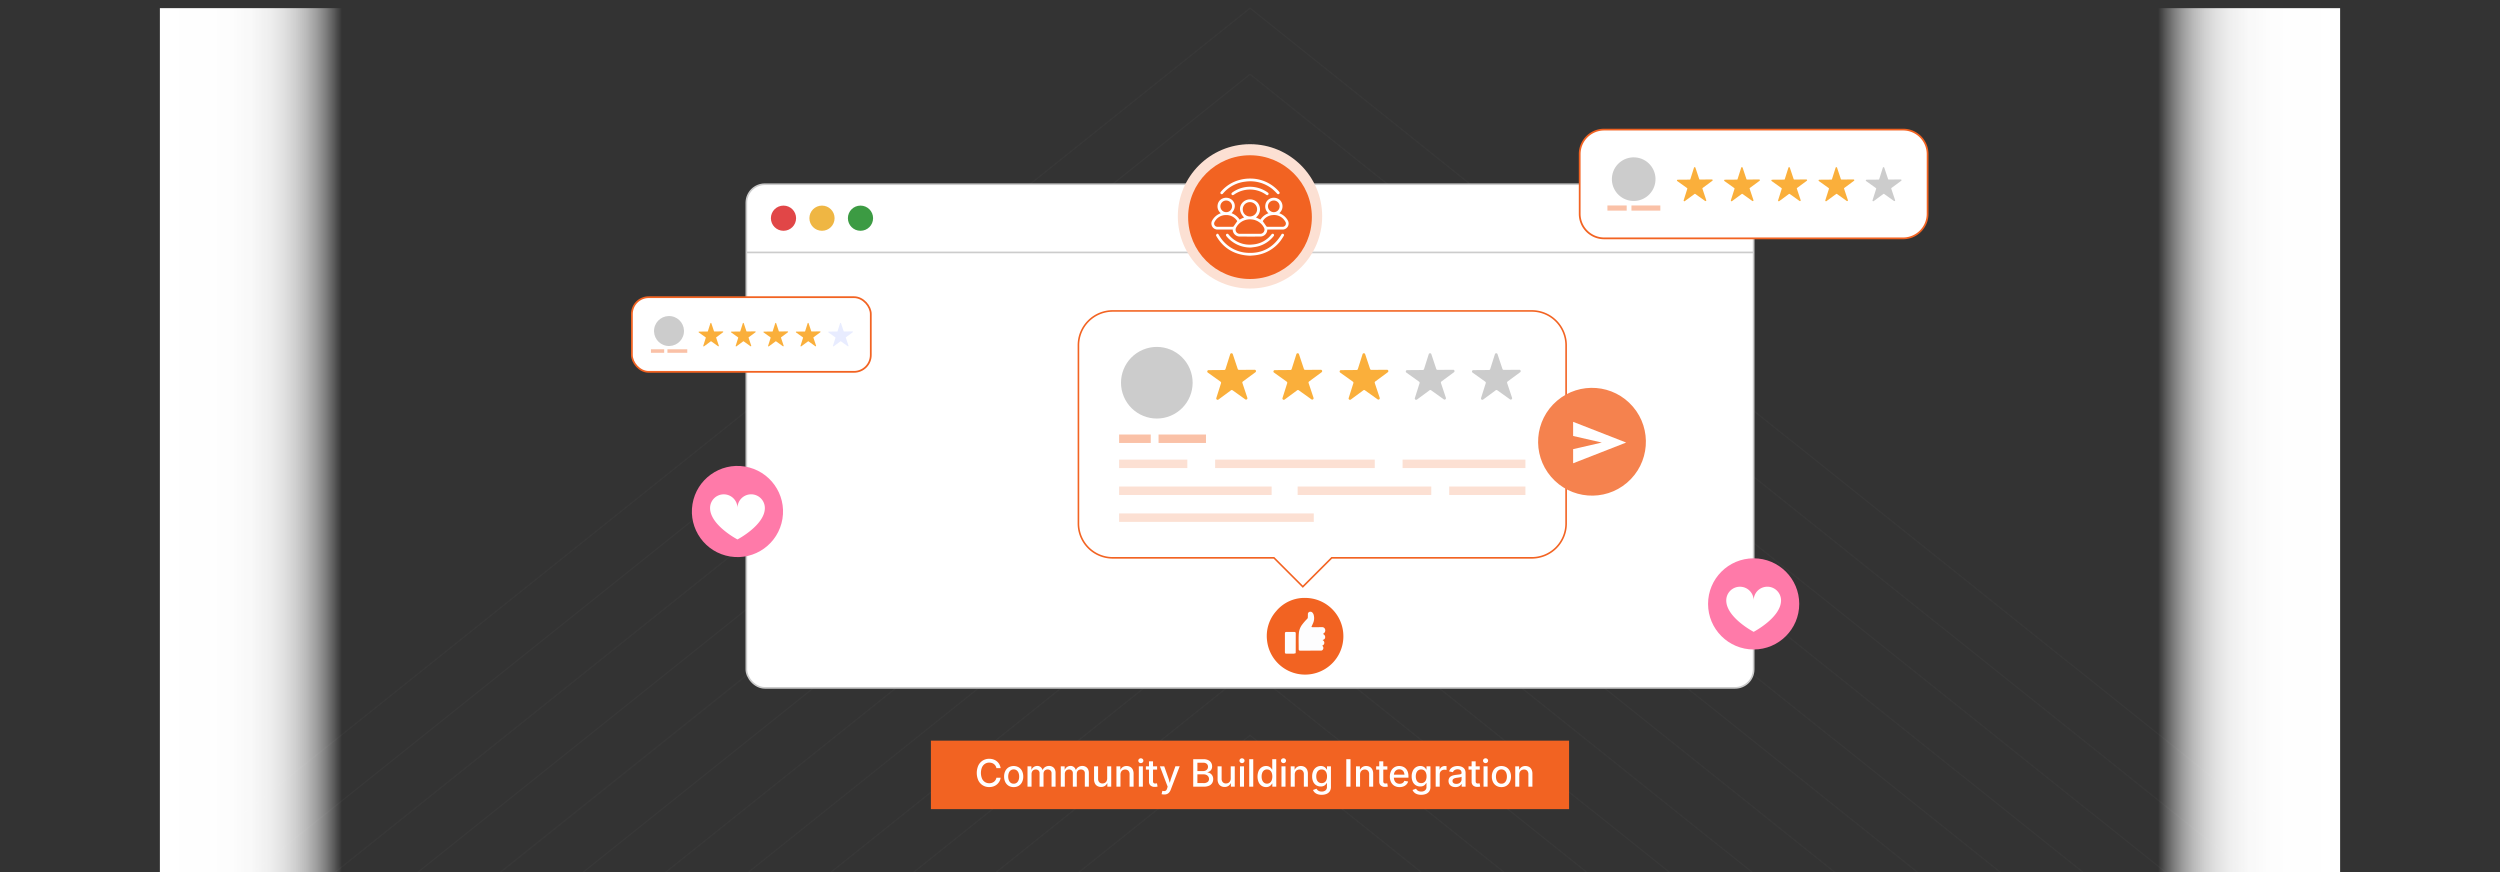 <svg id="Layer_1" data-name="Layer 1" xmlns="http://www.w3.org/2000/svg" xmlns:xlink="http://www.w3.org/1999/xlink" viewBox="0 0 860 300"><rect x="0" y="0" width="860" height="300" fill="#333333" stroke="none"/><defs><linearGradient id="linear-gradient" x1="55" y1="152.671" x2="117.601" y2="152.671" gradientUnits="userSpaceOnUse"><stop offset="0" stop-color="#fff"/><stop offset="0.373" stop-color="#fff" stop-opacity="0.993"/><stop offset="0.507" stop-color="#fff" stop-opacity="0.966"/><stop offset="0.603" stop-color="#fff" stop-opacity="0.92"/><stop offset="0.68" stop-color="#fff" stop-opacity="0.853"/><stop offset="0.746" stop-color="#fff" stop-opacity="0.767"/><stop offset="0.805" stop-color="#fff" stop-opacity="0.66"/><stop offset="0.858" stop-color="#fff" stop-opacity="0.533"/><stop offset="0.907" stop-color="#fff" stop-opacity="0.385"/><stop offset="0.952" stop-color="#fff" stop-opacity="0.216"/><stop offset="0.993" stop-color="#fff" stop-opacity="0.036"/><stop offset="1" stop-color="#fff" stop-opacity="0"/></linearGradient><linearGradient id="linear-gradient-2" x1="2062.894" y1="146.971" x2="2125.495" y2="146.971" gradientTransform="translate(-1320.495 5.7)" xlink:href="#linear-gradient"/></defs><g opacity="0.1"><polyline points="55 302.805 430 2.805 805 302.537" fill="none" stroke="#666" stroke-miterlimit="10" stroke-width="0.375"/><polyline points="83.426 302.805 430 25.546 776.574 302.558" fill="none" stroke="#666" stroke-miterlimit="10" stroke-width="0.375"/><polyline points="111.852 302.805 430 48.287 748.148 302.578" fill="none" stroke="#666" stroke-miterlimit="10" stroke-width="0.375"/><polyline points="140.278 302.805 430 71.028 719.722 302.598" fill="none" stroke="#666" stroke-miterlimit="10" stroke-width="0.375"/><polyline points="168.704 302.805 430 93.769 691.296 302.619" fill="none" stroke="#666" stroke-miterlimit="10" stroke-width="0.375"/><polyline points="197.13 302.805 430 116.509 662.87 302.639" fill="none" stroke="#666" stroke-miterlimit="10" stroke-width="0.375"/><polyline points="225.556 302.805 430 139.25 634.444 302.659" fill="none" stroke="#666" stroke-miterlimit="10" stroke-width="0.375"/><polyline points="253.982 302.805 430 161.991 606.018 302.68" fill="none" stroke="#666" stroke-miterlimit="10" stroke-width="0.375"/><polyline points="282.408 302.805 430 184.732 577.592 302.7" fill="none" stroke="#666" stroke-miterlimit="10" stroke-width="0.375"/><polyline points="310.834 302.805 430 207.473 549.166 302.72" fill="none" stroke="#666" stroke-miterlimit="10" stroke-width="0.375"/><polyline points="339.26 302.805 430 230.214 520.74 302.741" fill="none" stroke="#666" stroke-miterlimit="10" stroke-width="0.375"/><polyline points="367.686 302.805 430 252.954 492.314 302.761" fill="none" stroke="#666" stroke-miterlimit="10" stroke-width="0.375"/></g><rect x="55" y="2.805" width="62.601" height="299.732" fill="url(#linear-gradient)"/><rect x="742.399" y="2.805" width="62.601" height="299.732" transform="translate(1547.399 305.343) rotate(180)" fill="url(#linear-gradient-2)"/><rect x="55" y="2.805" width="750" height="300" fill="none"/><rect x="256.745" y="63.372" width="346.511" height="173.255" rx="6.383" fill="#fff"/><rect x="256.745" y="63.372" width="346.511" height="173.255" rx="6.383" fill="none" stroke="#ccc" stroke-miterlimit="10" stroke-width="0.579"/><line x1="256.745" y1="86.834" x2="603.255" y2="86.834" fill="none" stroke="#ccc" stroke-miterlimit="10" stroke-width="0.579"/><circle cx="269.521" cy="75.059" r="4.334" fill="#e14647"/><circle cx="282.764" cy="75.059" r="4.334" fill="#efb643"/><circle cx="296.008" cy="75.059" r="4.334" fill="#3c9b43"/><path d="M526.946,106.966H382.776A11.796,11.796,0,0,0,370.98,118.762V180.1a11.796,11.796,0,0,0,11.796,11.796h55.46l9.934,9.934,9.934-9.934h68.843A11.796,11.796,0,0,0,538.742,180.1V118.762A11.796,11.796,0,0,0,526.946,106.966Z" fill="#fff" stroke="#f26322" stroke-miterlimit="10" stroke-width="0.558"/><circle cx="397.946" cy="131.654" r="12.32" transform="translate(-19.901 164.779) rotate(-22.838)" fill="#ccc"/><path d="M424.08,121.831l1.697,5.09a.468.468,0,0,0,.448.32L431.59,127.2a.469.469,0,0,1,.282.846l-4.316,3.187a.469.469,0,0,0-.166.525l1.697,5.09a.469.469,0,0,1-.717.529l-4.365-3.12a.469.469,0,0,0-.551.004l-4.316,3.187a.469.469,0,0,1-.725-.518l1.619-5.115a.469.469,0,0,0-.174-.522l-4.365-3.12a.469.469,0,0,1,.269-.85l5.365-.042a.468.468,0,0,0,.443-.327l1.619-5.115A.469.469,0,0,1,424.08,121.831Z" fill="#faaf3b"/><path d="M446.846,121.831l1.697,5.09a.469.469,0,0,0,.448.32l5.365-.041a.469.469,0,0,1,.282.846l-4.316,3.187a.469.469,0,0,0-.166.525l1.697,5.09a.469.469,0,0,1-.717.529l-4.365-3.12a.469.469,0,0,0-.551.004l-4.316,3.187a.469.469,0,0,1-.725-.518l1.619-5.115a.469.469,0,0,0-.174-.522l-4.365-3.12a.469.469,0,0,1,.269-.85l5.365-.042a.469.469,0,0,0,.443-.327l1.619-5.115A.469.469,0,0,1,446.846,121.831Z" fill="#faaf3b"/><path d="M469.612,121.831l1.697,5.09a.469.469,0,0,0,.448.32l5.365-.041a.469.469,0,0,1,.282.846l-4.316,3.187a.469.469,0,0,0-.166.525l1.697,5.09a.469.469,0,0,1-.717.529l-4.365-3.12a.468.468,0,0,0-.551.004l-4.316,3.187a.469.469,0,0,1-.725-.518l1.619-5.115a.468.468,0,0,0-.174-.522l-4.365-3.12a.469.469,0,0,1,.269-.85l5.365-.042a.469.469,0,0,0,.443-.327l1.619-5.115A.469.469,0,0,1,469.612,121.831Z" fill="#faaf3b"/><path d="M492.378,121.831l1.697,5.09a.468.468,0,0,0,.448.32l5.365-.041a.469.469,0,0,1,.282.846l-4.316,3.187a.469.469,0,0,0-.166.525l1.697,5.09a.469.469,0,0,1-.717.529l-4.365-3.12a.468.468,0,0,0-.551.004l-4.316,3.187a.469.469,0,0,1-.725-.518l1.619-5.115a.468.468,0,0,0-.174-.522l-4.365-3.12a.469.469,0,0,1,.269-.85l5.365-.042a.469.469,0,0,0,.443-.327l1.619-5.115A.469.469,0,0,1,492.378,121.831Z" fill="#ccc"/><path d="M515.144,121.831l1.697,5.09a.468.468,0,0,0,.448.32l5.365-.041a.469.469,0,0,1,.282.846l-4.316,3.187a.469.469,0,0,0-.166.525l1.697,5.09a.469.469,0,0,1-.717.529l-4.365-3.12a.469.469,0,0,0-.551.004l-4.316,3.187a.469.469,0,0,1-.725-.518l1.619-5.115a.468.468,0,0,0-.174-.522l-4.365-3.12a.469.469,0,0,1,.269-.85l5.365-.042a.469.469,0,0,0,.443-.327l1.619-5.115A.469.469,0,0,1,515.144,121.831Z" fill="#ccc"/><rect x="384.974" y="149.472" width="10.882" height="2.908" fill="#fac1a7"/><rect x="398.542" y="149.472" width="16.314" height="2.908" fill="#fac1a7"/><rect x="384.974" y="158.11" width="23.47" height="2.908" fill="#fce0d3"/><rect x="418.007" y="158.11" width="54.913" height="2.908" fill="#fce0d3"/><rect x="482.484" y="158.11" width="42.264" height="2.908" fill="#fce0d3"/><rect x="384.974" y="167.365" width="52.469" height="2.908" fill="#fce0d3"/><rect x="498.526" y="167.365" width="26.223" height="2.908" fill="#fce0d3"/><rect x="446.389" y="167.365" width="45.967" height="2.908" fill="#fce0d3"/><rect x="384.974" y="176.62" width="66.968" height="2.908" fill="#fce0d3"/><path d="M551.829,44.585h102.853a8.415,8.415,0,0,1,8.415,8.415V73.581a8.415,8.415,0,0,1-8.415,8.415H551.829a8.415,8.415,0,0,1-8.415-8.415V53.001A8.415,8.415,0,0,1,551.829,44.585Z" fill="#fff" stroke="#f26322" stroke-miterlimit="10" stroke-width="0.611"/><path d="M583.221,57.675l1.305,3.913a.256.256,0,0,0,.245.175l4.125-.032a.256.256,0,0,1,.154.462l-3.318,2.45a.256.256,0,0,0-.091.287l1.305,3.913a.256.256,0,0,1-.392.289l-3.356-2.399a.256.256,0,0,0-.301.002l-3.318,2.45a.256.256,0,0,1-.397-.283l1.244-3.933a.256.256,0,0,0-.095-.286l-3.356-2.399a.256.256,0,0,1,.147-.465l4.125-.032a.256.256,0,0,0,.242-.179l1.244-3.933A.256.256,0,0,1,583.221,57.675Z" fill="#faaf3b"/><path d="M599.462,57.675l1.305,3.913a.257.257,0,0,0,.245.175l4.125-.032a.256.256,0,0,1,.154.462l-3.318,2.45a.256.256,0,0,0-.091.287l1.305,3.913a.256.256,0,0,1-.392.289l-3.356-2.399a.256.256,0,0,0-.301.002l-3.318,2.45a.256.256,0,0,1-.397-.283l1.244-3.933a.256.256,0,0,0-.095-.286l-3.356-2.399a.256.256,0,0,1,.147-.465l4.125-.032a.256.256,0,0,0,.242-.179l1.244-3.933A.256.256,0,0,1,599.462,57.675Z" fill="#faaf3b"/><path d="M615.704,57.675l1.305,3.913a.257.257,0,0,0,.245.175l4.125-.032a.256.256,0,0,1,.154.462l-3.318,2.45a.256.256,0,0,0-.091.287l1.305,3.913a.256.256,0,0,1-.392.289l-3.356-2.399a.256.256,0,0,0-.301.002l-3.318,2.45a.256.256,0,0,1-.397-.283l1.244-3.933a.256.256,0,0,0-.095-.286l-3.356-2.399a.256.256,0,0,1,.147-.465L613.73,61.79a.256.256,0,0,0,.242-.179l1.244-3.933A.256.256,0,0,1,615.704,57.675Z" fill="#faaf3b"/><path d="M631.945,57.675l1.305,3.913a.256.256,0,0,0,.245.175l4.125-.032a.256.256,0,0,1,.154.462l-3.318,2.45a.256.256,0,0,0-.091.287l1.305,3.913a.256.256,0,0,1-.392.289l-3.356-2.399a.256.256,0,0,0-.301.002l-3.318,2.45a.256.256,0,0,1-.396-.283l1.244-3.933a.256.256,0,0,0-.095-.286L625.7,62.286a.256.256,0,0,1,.147-.465l4.125-.032a.256.256,0,0,0,.242-.179l1.244-3.933A.256.256,0,0,1,631.945,57.675Z" fill="#faaf3b"/><path d="M648.187,57.675l1.305,3.913a.256.256,0,0,0,.245.175l4.125-.032a.256.256,0,0,1,.154.462l-3.318,2.45a.256.256,0,0,0-.091.287l1.305,3.913a.256.256,0,0,1-.392.289l-3.356-2.399a.256.256,0,0,0-.301.002l-3.318,2.45a.256.256,0,0,1-.396-.283l1.244-3.933a.256.256,0,0,0-.095-.286l-3.356-2.399a.256.256,0,0,1,.147-.465l4.125-.032a.256.256,0,0,0,.242-.179L647.7,57.679A.256.256,0,0,1,648.187,57.675Z" fill="#ccc"/><circle cx="561.995" cy="61.633" r="7.505" transform="translate(411.49 606.596) rotate(-80.82)" fill="#ccc"/><rect x="552.953" y="70.683" width="6.628" height="1.771" fill="#fac1a7"/><rect x="561.218" y="70.683" width="9.938" height="1.771" fill="#fac1a7"/><rect x="217.373" y="102.229" width="82.179" height="25.688" rx="5.778" fill="#fff" stroke="#f26322" stroke-miterlimit="10" stroke-width="0.611"/><path d="M244.698,111.192l.906,2.718a.167.167,0,0,0,.16.114l2.865-.022a.167.167,0,0,1,.101.302l-2.305,1.702a.167.167,0,0,0-.059.188l.906,2.718a.167.167,0,0,1-.256.189l-2.331-1.666a.168.168,0,0,0-.197.002l-2.305,1.702a.167.167,0,0,1-.259-.185l.864-2.732a.167.167,0,0,0-.062-.186l-2.331-1.666a.167.167,0,0,1,.096-.303l2.865-.022a.167.167,0,0,0,.158-.117l.864-2.732A.167.167,0,0,1,244.698,111.192Z" fill="#faaf3b"/><path d="M255.85,111.192l.906,2.718a.167.167,0,0,0,.16.114l2.865-.022a.167.167,0,0,1,.101.302l-2.305,1.702a.167.167,0,0,0-.059.188l.906,2.718a.167.167,0,0,1-.256.189l-2.331-1.666a.168.168,0,0,0-.197.002l-2.305,1.702a.167.167,0,0,1-.259-.185l.864-2.732a.167.167,0,0,0-.062-.186l-2.331-1.666a.167.167,0,0,1,.096-.303l2.865-.022a.167.167,0,0,0,.158-.117l.864-2.732A.167.167,0,0,1,255.85,111.192Z" fill="#faaf3b"/><path d="M267.002,111.192l.906,2.718a.167.167,0,0,0,.16.114l2.865-.022a.167.167,0,0,1,.101.302l-2.305,1.702a.167.167,0,0,0-.059.188l.906,2.718a.167.167,0,0,1-.256.189l-2.331-1.666a.168.168,0,0,0-.197.002l-2.305,1.702a.167.167,0,0,1-.259-.185l.864-2.732a.167.167,0,0,0-.062-.186l-2.331-1.666a.167.167,0,0,1,.096-.303l2.865-.022a.167.167,0,0,0,.158-.117l.864-2.732A.167.167,0,0,1,267.002,111.192Z" fill="#faaf3b"/><path d="M278.154,111.192l.906,2.718a.167.167,0,0,0,.16.114l2.865-.022a.167.167,0,0,1,.101.302l-2.305,1.702a.167.167,0,0,0-.059.188l.906,2.718a.167.167,0,0,1-.256.189l-2.331-1.666a.168.168,0,0,0-.197.002l-2.305,1.702a.167.167,0,0,1-.259-.185l.864-2.732a.167.167,0,0,0-.062-.186l-2.331-1.666a.167.167,0,0,1,.096-.303l2.865-.022a.167.167,0,0,0,.158-.117l.864-2.732A.167.167,0,0,1,278.154,111.192Z" fill="#faaf3b"/><path d="M289.306,111.192l.906,2.718a.167.167,0,0,0,.16.114l2.865-.022a.167.167,0,0,1,.101.302l-2.305,1.702a.167.167,0,0,0-.059.188l.906,2.718a.167.167,0,0,1-.256.189l-2.331-1.666a.167.167,0,0,0-.197.002l-2.305,1.702a.167.167,0,0,1-.259-.185l.864-2.732a.167.167,0,0,0-.062-.186l-2.331-1.666a.167.167,0,0,1,.096-.303l2.865-.022a.167.167,0,0,0,.158-.117l.864-2.732A.167.167,0,0,1,289.306,111.192Z" fill="#e8ecff"/><circle cx="230.132" cy="113.935" r="5.153" transform="matrix(0.162, -0.987, 0.987, 0.162, 80.402, 322.556)" fill="#ccc"/><rect x="223.924" y="120.149" width="4.551" height="1.216" fill="#fac1a7"/><rect x="229.599" y="120.149" width="6.824" height="1.216" fill="#fac1a7"/><circle cx="603.255" cy="207.743" r="15.681" fill="#ff7aa9"/><path d="M607.959,201.829a4.706,4.706,0,0,0-4.704,4.719,4.711,4.711,0,1,0-9.422,0c0,5.879,9.422,10.807,9.422,10.807s9.422-4.928,9.422-10.807A4.719,4.719,0,0,0,607.959,201.829Z" fill="#fff"/><circle cx="253.687" cy="175.959" r="15.681" transform="translate(39.059 397.891) rotate(-80.704)" fill="#ff7aa9"/><path d="M258.391,170.045a4.706,4.706,0,0,0-4.704,4.719,4.711,4.711,0,1,0-9.422,0c0,5.879,9.422,10.807,9.422,10.807s9.422-4.928,9.422-10.807A4.719,4.719,0,0,0,258.391,170.045Z" fill="#fff"/><circle cx="547.648" cy="151.962" r="18.539" transform="translate(32.702 392.464) rotate(-40.543)" fill="#f5824e"/><polygon points="541.153 145.108 541.153 149.973 551.011 152.239 541.153 154.505 541.153 159.37 559.4 152.239 541.153 145.108" fill="#fff"/><path d="M462.121,218.898a13.167,13.167,0,0,1-26.232,1.635,12.883,12.883,0,0,1,3.171-10.354,12.657,12.657,0,0,1,9.912-4.498A13.162,13.162,0,0,1,462.121,218.898Z" fill="#f26322"/><path d="M450.801,223.826q-1.742,0-3.485-.001c-.418-.001-.571-.135-.568-.553.015-1.812-.083-3.626.051-5.434a5.729,5.729,0,0,1,1.264-3.127,17.207,17.207,0,0,1,1.563-1.781.826.826,0,0,0,.272-.639c-.005-.31.025-.621.018-.931a.808.808,0,0,1,.482-.856.954.954,0,0,1,1.057.213,1.97,1.97,0,0,1,.508,1.035,4.248,4.248,0,0,1-.348,2.803c-.135.301-.257.608-.408.901-.099.192-.022.259.148.286a1.719,1.719,0,0,0,.27.008q1.562-.003,3.124-.007a1.026,1.026,0,0,1,1.088.757,1.248,1.248,0,0,1-.525,1.413c-.206.11-.2.157-.02.283a1.094,1.094,0,0,1,.556,1.111.868.868,0,0,1-.624.766c-.071.023-.18.016-.194.11-.014.097.099.113.159.157a.993.993,0,0,1-.167,1.671c-.141.059-.204.093-.055.236a.931.931,0,0,1,.175,1.085.818.818,0,0,1-.858.48c-1.161-.004-2.323-.002-3.485-.002Z" fill="#fdfdfe"/><path d="M445.345,224.862c-.96.003-1.921.004-2.881.01a.412.412,0,0,1-.449-.419,3.668,3.668,0,0,1-.007-.42q.001-3.017.003-6.033c.001-.496.125-.617.625-.618.861-.002,1.721-.003,2.582.001.345.001.522.152.522.48.002,2.111-.005,4.222-.009,6.332a.105.105,0,0,1-.009.029c-.054.017-.048.036-.002.057.017.227.01.444-.252.541-.008-.063-.029-.133-.103-.111C445.279,224.737,445.356,224.811,445.345,224.862Z" fill="#fdfdfe"/><rect x="320.232" y="254.787" width="219.535" height="23.555" fill="#f26322"/><path d="M340.298,270.751a4.18,4.18,0,0,1-2.215-.591,4.063,4.063,0,0,1-1.523-1.679,6.337,6.337,0,0,1,.003-5.183,4.075,4.075,0,0,1,1.526-1.683,4.167,4.167,0,0,1,2.209-.59,4.454,4.454,0,0,1,1.416.219,3.77,3.77,0,0,1,1.181.635,3.525,3.525,0,0,1,.863,1.013,3.938,3.938,0,0,1,.463,1.351h-1.454a2.435,2.435,0,0,0-.317-.815,2.2,2.2,0,0,0-.549-.597,2.354,2.354,0,0,0-.73-.368,2.903,2.903,0,0,0-.86-.124,2.687,2.687,0,0,0-1.488.419,2.796,2.796,0,0,0-1.019,1.213,5.185,5.185,0,0,0,.003,3.847,2.777,2.777,0,0,0,1.022,1.206,2.716,2.716,0,0,0,1.482.412,2.876,2.876,0,0,0,.854-.124,2.414,2.414,0,0,0,.73-.364,2.2,2.2,0,0,0,.552-.597,2.427,2.427,0,0,0,.321-.812h1.454a3.707,3.707,0,0,1-.444,1.298,3.746,3.746,0,0,1-.851,1.019,3.705,3.705,0,0,1-1.181.663A4.361,4.361,0,0,1,340.298,270.751Z" fill="#fff"/><path d="M348.703,270.764a3.238,3.238,0,0,1-1.73-.454,3.071,3.071,0,0,1-1.149-1.27,4.179,4.179,0,0,1-.409-1.895,4.228,4.228,0,0,1,.409-1.911,3.067,3.067,0,0,1,1.149-1.272,3.534,3.534,0,0,1,3.466,0,3.062,3.062,0,0,1,1.148,1.272,4.215,4.215,0,0,1,.41,1.911,4.166,4.166,0,0,1-.41,1.895,3.066,3.066,0,0,1-1.148,1.27A3.252,3.252,0,0,1,348.703,270.764Zm0-1.175a1.66,1.66,0,0,0,1.051-.327,1.961,1.961,0,0,0,.631-.882,3.477,3.477,0,0,0,.209-1.234,3.519,3.519,0,0,0-.209-1.248,1.98,1.98,0,0,0-.631-.885,1.651,1.651,0,0,0-1.051-.33,1.622,1.622,0,0,0-1.044.33,1.999,1.999,0,0,0-.625.885,3.519,3.519,0,0,0-.21,1.248,3.477,3.477,0,0,0,.21,1.234,1.98,1.98,0,0,0,.625.882A1.631,1.631,0,0,0,348.703,269.589Z" fill="#fff"/><path d="M353.463,270.617v-7.008H354.79l.025,1.594h-.108a2.491,2.491,0,0,1,.476-.962,2.062,2.062,0,0,1,.743-.568,2.15,2.15,0,0,1,.889-.191,1.758,1.758,0,0,1,1.263.473,2.344,2.344,0,0,1,.654,1.286h-.184a2.305,2.305,0,0,1,.476-.946,2.24,2.24,0,0,1,.816-.603,2.56,2.56,0,0,1,1.038-.21,2.36,2.36,0,0,1,1.133.274,1.976,1.976,0,0,1,.809.812,2.751,2.751,0,0,1,.298,1.346v4.703h-1.384v-4.564a1.25,1.25,0,0,0-.397-1.035,1.468,1.468,0,0,0-.943-.317,1.493,1.493,0,0,0-.758.184,1.241,1.241,0,0,0-.492.511,1.596,1.596,0,0,0-.171.752v4.469h-1.365V265.958a1.194,1.194,0,0,0-.365-.914,1.312,1.312,0,0,0-.936-.343,1.489,1.489,0,0,0-.72.181,1.347,1.347,0,0,0-.533.533,1.744,1.744,0,0,0-.2.873v4.329Z" fill="#fff"/><path d="M364.908,270.617v-7.008h1.327l.025,1.594h-.108a2.491,2.491,0,0,1,.476-.962,2.062,2.062,0,0,1,.743-.568,2.151,2.151,0,0,1,.889-.191,1.757,1.757,0,0,1,1.263.473,2.345,2.345,0,0,1,.654,1.286h-.184a2.304,2.304,0,0,1,.476-.946,2.24,2.24,0,0,1,.816-.603,2.56,2.56,0,0,1,1.038-.21,2.361,2.361,0,0,1,1.133.274,1.977,1.977,0,0,1,.809.812,2.751,2.751,0,0,1,.298,1.346v4.703h-1.384v-4.564a1.25,1.25,0,0,0-.397-1.035,1.467,1.467,0,0,0-.943-.317,1.493,1.493,0,0,0-.758.184,1.24,1.24,0,0,0-.492.511,1.595,1.595,0,0,0-.171.752v4.469h-1.365V265.958a1.194,1.194,0,0,0-.365-.914,1.312,1.312,0,0,0-.936-.343,1.489,1.489,0,0,0-.72.181,1.347,1.347,0,0,0-.533.533,1.744,1.744,0,0,0-.2.873v4.329Z" fill="#fff"/><path d="M378.778,270.713a2.568,2.568,0,0,1-1.263-.302,2.087,2.087,0,0,1-.854-.898,3.183,3.183,0,0,1-.308-1.473v-4.431h1.39v4.26a1.719,1.719,0,0,0,.396,1.206,1.417,1.417,0,0,0,1.095.432,1.713,1.713,0,0,0,.838-.203,1.467,1.467,0,0,0,.584-.601,1.996,1.996,0,0,0,.216-.968v-4.126h1.39v7.008H380.93l-.006-1.72h.178a2.716,2.716,0,0,1-.911,1.38A2.325,2.325,0,0,1,378.778,270.713Z" fill="#fff"/><path d="M385.443,266.491v4.126h-1.39v-7.008h1.333l.006,1.721h-.178a2.73,2.73,0,0,1,.901-1.381,2.32,2.32,0,0,1,1.428-.441,2.534,2.534,0,0,1,1.26.305,2.103,2.103,0,0,1,.847.898,3.196,3.196,0,0,1,.305,1.47v4.436h-1.384v-4.266a1.706,1.706,0,0,0-.397-1.203,1.411,1.411,0,0,0-1.088-.428,1.738,1.738,0,0,0-.844.203,1.432,1.432,0,0,0-.587.597A2.015,2.015,0,0,0,385.443,266.491Z" fill="#fff"/><path d="M392.451,262.512a.855.855,0,0,1-.616-.245.783.783,0,0,1-.254-.587.771.771,0,0,1,.254-.587.914.914,0,0,1,1.231,0,.772.772,0,0,1,.254.587.784.784,0,0,1-.254.587A.855.855,0,0,1,392.451,262.512Zm-.698,8.105v-7.008h1.39v7.008Z" fill="#fff"/><path d="M398.043,263.609v1.13h-3.859v-1.13Zm-2.793-1.72h1.39v6.843a.885.885,0,0,0,.171.603.757.757,0,0,0,.584.19,2.311,2.311,0,0,0,.298-.022q.178-.022.305-.041l.197,1.117a3.093,3.093,0,0,1-.463.083,4.885,4.885,0,0,1-.489.025,2.111,2.111,0,0,1-1.476-.474,1.742,1.742,0,0,1-.517-1.355Z" fill="#fff"/><path d="M399.585,273.194l.267-1.143.286.038a1.457,1.457,0,0,0,.584.02.821.821,0,0,0,.454-.264,1.587,1.587,0,0,0,.314-.632l.184-.584-2.672-7.021h1.492l1.39,3.955q.228.634.387,1.266t.336,1.261h-.419q.178-.628.349-1.264t.394-1.263l1.409-3.955h1.473l-3.072,8.036a3.228,3.228,0,0,1-.517.917,1.977,1.977,0,0,1-.727.559,2.341,2.341,0,0,1-.965.188,3.663,3.663,0,0,1-.549-.038Q399.731,273.232,399.585,273.194Z" fill="#fff"/><path d="M410.465,270.617v-9.458h3.498a3.783,3.783,0,0,1,1.669.327,2.323,2.323,0,0,1,1.003.886,2.411,2.411,0,0,1,.336,1.27,2.094,2.094,0,0,1-.212.986,1.805,1.805,0,0,1-.575.654,2.586,2.586,0,0,1-.812.371v.076a2.087,2.087,0,0,1,.939.314,2.142,2.142,0,0,1,.74.78,2.428,2.428,0,0,1,.288,1.223,2.524,2.524,0,0,1-.349,1.32,2.357,2.357,0,0,1-1.063.917,4.315,4.315,0,0,1-1.818.333Zm1.441-5.37h1.949a2.034,2.034,0,0,0,.873-.181,1.433,1.433,0,0,0,.603-.515,1.389,1.389,0,0,0,.219-.783,1.306,1.306,0,0,0-.415-.994,1.766,1.766,0,0,0-1.248-.39h-1.98Zm0,4.139h2.063a2.251,2.251,0,0,0,1.47-.391,1.257,1.257,0,0,0,.46-1.006,1.534,1.534,0,0,0-.226-.822,1.568,1.568,0,0,0-.644-.577,2.195,2.195,0,0,0-1.003-.213h-2.12Z" fill="#fff"/><path d="M421.275,270.713a2.568,2.568,0,0,1-1.263-.302,2.086,2.086,0,0,1-.854-.898,3.181,3.181,0,0,1-.308-1.473v-4.431h1.39v4.26a1.719,1.719,0,0,0,.397,1.206,1.417,1.417,0,0,0,1.095.432,1.713,1.713,0,0,0,.838-.203,1.467,1.467,0,0,0,.584-.601,1.997,1.997,0,0,0,.216-.968v-4.126h1.39v7.008h-1.333l-.006-1.72h.178a2.715,2.715,0,0,1-.911,1.38A2.325,2.325,0,0,1,421.275,270.713Z" fill="#fff"/><path d="M427.249,262.512a.855.855,0,0,1-.616-.245.784.784,0,0,1-.254-.587.772.772,0,0,1,.254-.587.915.915,0,0,1,1.232,0,.773.773,0,0,1,.254.587.785.785,0,0,1-.254.587A.855.855,0,0,1,427.249,262.512Zm-.699,8.105v-7.008h1.39v7.008Z" fill="#fff"/><path d="M431.12,261.159v9.458H429.73v-9.458Z" fill="#fff"/><path d="M435.539,270.757a2.701,2.701,0,0,1-1.53-.441,2.953,2.953,0,0,1-1.044-1.253,5.139,5.139,0,0,1,.003-3.876,2.928,2.928,0,0,1,1.051-1.244,2.736,2.736,0,0,1,1.52-.435,2.26,2.26,0,0,1,1.012.2,2.057,2.057,0,0,1,.647.479,2.994,2.994,0,0,1,.384.533h.07v-3.562h1.384v9.458h-1.353v-1.092h-.095a2.706,2.706,0,0,1-.394.549,2.146,2.146,0,0,1-.654.482A2.221,2.221,0,0,1,435.539,270.757Zm.298-1.181a1.62,1.62,0,0,0,1.003-.311,1.936,1.936,0,0,0,.629-.863,3.951,3.951,0,0,0,.003-2.562,1.866,1.866,0,0,0-.626-.848,1.649,1.649,0,0,0-1.009-.305,1.61,1.61,0,0,0-1.006.311,1.916,1.916,0,0,0-.622.856,3.472,3.472,0,0,0-.213,1.264,3.523,3.523,0,0,0,.213,1.266,1.929,1.929,0,0,0,.628.873A1.598,1.598,0,0,0,435.837,269.576Z" fill="#fff"/><path d="M441.524,262.512a.854.854,0,0,1-.616-.245.785.785,0,0,1-.254-.587.773.773,0,0,1,.254-.587.914.914,0,0,1,1.231,0,.773.773,0,0,1,.254.587.785.785,0,0,1-.254.587A.855.855,0,0,1,441.524,262.512Zm-.699,8.105v-7.008h1.391v7.008Z" fill="#fff"/><path d="M445.397,266.491v4.126h-1.391v-7.008H445.34l.006,1.721h-.178a2.727,2.727,0,0,1,.901-1.381,2.321,2.321,0,0,1,1.429-.441,2.533,2.533,0,0,1,1.26.305,2.104,2.104,0,0,1,.848.898,3.196,3.196,0,0,1,.305,1.47v4.436h-1.385v-4.266a1.706,1.706,0,0,0-.397-1.203,1.411,1.411,0,0,0-1.088-.428,1.74,1.74,0,0,0-.845.203,1.43,1.43,0,0,0-.587.597A2.021,2.021,0,0,0,445.397,266.491Z" fill="#fff"/><path d="M454.671,273.41a4.257,4.257,0,0,1-1.432-.216,2.708,2.708,0,0,1-.996-.594,2.232,2.232,0,0,1-.562-.854l1.2-.432a2.013,2.013,0,0,0,.337.454,1.671,1.671,0,0,0,.564.374,2.256,2.256,0,0,0,.883.149,2.027,2.027,0,0,0,1.307-.397,1.458,1.458,0,0,0,.496-1.209V269.38h-.096a3.075,3.075,0,0,1-.397.536,1.97,1.97,0,0,1-.644.454,2.409,2.409,0,0,1-1.003.184,2.844,2.844,0,0,1-1.508-.406,2.787,2.787,0,0,1-1.054-1.178,4.188,4.188,0,0,1-.384-1.882,4.383,4.383,0,0,1,.384-1.907,2.954,2.954,0,0,1,1.054-1.238,2.736,2.736,0,0,1,1.52-.435,2.292,2.292,0,0,1,1.013.197,2.098,2.098,0,0,1,.657.482,3.192,3.192,0,0,1,.4.546h.076v-1.124h1.353v7.071a2.654,2.654,0,0,1-.42,1.549,2.466,2.466,0,0,1-1.136.892A4.268,4.268,0,0,1,454.671,273.41Zm-.025-4.018a1.652,1.652,0,0,0,1.631-1.079,3.231,3.231,0,0,0,.217-1.244,3.286,3.286,0,0,0-.217-1.244,1.872,1.872,0,0,0-.628-.835,1.819,1.819,0,0,0-2.016.006,1.889,1.889,0,0,0-.628.845,3.315,3.315,0,0,0-.213,1.228,3.214,3.214,0,0,0,.216,1.232,1.781,1.781,0,0,0,.628.806A1.733,1.733,0,0,0,454.646,269.393Z" fill="#fff"/><path d="M464.572,261.159v9.458H463.125v-9.458Z" fill="#fff"/><path d="M467.86,266.491v4.126H466.47v-7.008h1.334l.006,1.721h-.178a2.727,2.727,0,0,1,.901-1.381,2.321,2.321,0,0,1,1.429-.441,2.533,2.533,0,0,1,1.26.305,2.103,2.103,0,0,1,.848.898,3.195,3.195,0,0,1,.305,1.47v4.436h-1.385v-4.266a1.706,1.706,0,0,0-.397-1.203,1.411,1.411,0,0,0-1.088-.428,1.74,1.74,0,0,0-.845.203,1.43,1.43,0,0,0-.587.597A2.021,2.021,0,0,0,467.86,266.491Z" fill="#fff"/><path d="M477.256,263.609v1.13h-3.859v-1.13Zm-2.793-1.72h1.39v6.843a.89.89,0,0,0,.171.603.759.759,0,0,0,.584.19,2.305,2.305,0,0,0,.299-.022q.177-.022.305-.041l.197,1.117a3.112,3.112,0,0,1-.464.083,4.887,4.887,0,0,1-.489.025,2.11,2.11,0,0,1-1.476-.474,1.741,1.741,0,0,1-.517-1.355Z" fill="#fff"/><path d="M481.457,270.764a3.402,3.402,0,0,1-1.789-.451,2.983,2.983,0,0,1-1.152-1.263,4.227,4.227,0,0,1-.403-1.898,4.294,4.294,0,0,1,.399-1.895,3.023,3.023,0,0,1,2.832-1.749,3.446,3.446,0,0,1,1.202.21,2.817,2.817,0,0,1,1.01.643,3.034,3.034,0,0,1,.694,1.105,4.475,4.475,0,0,1,.254,1.591v.47h-5.655v-1.041h4.939l-.635.336a2.908,2.908,0,0,0-.206-1.133,1.681,1.681,0,0,0-.609-.765,1.714,1.714,0,0,0-.987-.273,1.756,1.756,0,0,0-1,.279,1.83,1.83,0,0,0-.638.743,2.355,2.355,0,0,0-.222,1.034v.68a2.731,2.731,0,0,0,.244,1.206,1.757,1.757,0,0,0,.691.765,2.021,2.021,0,0,0,1.045.264,2.086,2.086,0,0,0,.723-.118,1.475,1.475,0,0,0,.553-.346,1.441,1.441,0,0,0,.343-.559l1.308.241a2.384,2.384,0,0,1-.565,1.006,2.767,2.767,0,0,1-1.013.677A3.673,3.673,0,0,1,481.457,270.764Z" fill="#fff"/><path d="M488.909,273.41a4.257,4.257,0,0,1-1.432-.216,2.709,2.709,0,0,1-.996-.594,2.234,2.234,0,0,1-.562-.854l1.2-.432a2.017,2.017,0,0,0,.337.454,1.671,1.671,0,0,0,.564.374,2.256,2.256,0,0,0,.883.149,2.027,2.027,0,0,0,1.307-.397,1.458,1.458,0,0,0,.496-1.209V269.38H490.61a3.075,3.075,0,0,1-.397.536,1.971,1.971,0,0,1-.645.454,2.408,2.408,0,0,1-1.003.184,2.844,2.844,0,0,1-1.508-.406,2.787,2.787,0,0,1-1.054-1.178,4.188,4.188,0,0,1-.384-1.882,4.383,4.383,0,0,1,.384-1.907,2.954,2.954,0,0,1,1.054-1.238,2.736,2.736,0,0,1,1.52-.435,2.292,2.292,0,0,1,1.013.197,2.098,2.098,0,0,1,.657.482,3.186,3.186,0,0,1,.399.546h.076v-1.124h1.353v7.071a2.654,2.654,0,0,1-.42,1.549,2.466,2.466,0,0,1-1.136.892A4.268,4.268,0,0,1,488.909,273.41Zm-.025-4.018a1.651,1.651,0,0,0,1.631-1.079,3.229,3.229,0,0,0,.217-1.244,3.284,3.284,0,0,0-.217-1.244,1.871,1.871,0,0,0-.628-.835,1.819,1.819,0,0,0-2.016.006,1.889,1.889,0,0,0-.628.845,3.315,3.315,0,0,0-.213,1.228,3.212,3.212,0,0,0,.216,1.232,1.78,1.78,0,0,0,.628.806A1.733,1.733,0,0,0,488.884,269.393Z" fill="#fff"/><path d="M493.873,270.617v-7.008h1.34v1.124h.064a1.75,1.75,0,0,1,.663-.895,1.873,1.873,0,0,1,1.096-.323c.093,0,.193.003.301.009s.198.015.27.022V264.86c-.051-.013-.146-.027-.288-.045a3.793,3.793,0,0,0-.441-.025,1.715,1.715,0,0,0-.825.197,1.456,1.456,0,0,0-.578.555,1.648,1.648,0,0,0-.209.842v4.233Z" fill="#fff"/><path d="M500.679,270.764a2.911,2.911,0,0,1-1.213-.245,1.973,1.973,0,0,1-.854-.72,2.079,2.079,0,0,1-.314-1.168,1.879,1.879,0,0,1,.232-.982,1.689,1.689,0,0,1,.619-.606,3.218,3.218,0,0,1,.872-.337,8.521,8.521,0,0,1,.993-.171c.42-.051.757-.094,1.013-.127a1.549,1.549,0,0,0,.566-.159.382.382,0,0,0,.181-.355v-.038a1.321,1.321,0,0,0-.152-.657,1.003,1.003,0,0,0-.457-.415,1.721,1.721,0,0,0-.749-.146,1.967,1.967,0,0,0-.781.143,1.569,1.569,0,0,0-.536.368,1.306,1.306,0,0,0-.288.48l-1.315-.26a2.388,2.388,0,0,1,.625-1.051,2.699,2.699,0,0,1,1.02-.609,3.893,3.893,0,0,1,1.263-.2,4.153,4.153,0,0,1,.955.114,2.712,2.712,0,0,1,.895.388,1.979,1.979,0,0,1,.656.742,2.505,2.505,0,0,1,.248,1.181v4.685h-1.346v-.965h-.057a1.997,1.997,0,0,1-.406.527,2.115,2.115,0,0,1-.68.419A2.68,2.68,0,0,1,500.679,270.764Zm.305-1.111a1.996,1.996,0,0,0,.978-.222,1.562,1.562,0,0,0,.609-.584,1.522,1.522,0,0,0,.21-.774V267.19a.653.653,0,0,1-.274.127q-.203.057-.463.104c-.174.032-.346.06-.515.083s-.317.043-.444.061a3.399,3.399,0,0,0-.708.168,1.238,1.238,0,0,0-.521.336.847.847,0,0,0-.193.581.888.888,0,0,0,.168.553,1.034,1.034,0,0,0,.467.336A1.91,1.91,0,0,0,500.983,269.652Z" fill="#fff"/><path d="M509.032,263.609v1.13h-3.859v-1.13Zm-2.793-1.72h1.39v6.843a.89.89,0,0,0,.171.603.759.759,0,0,0,.584.19,2.307,2.307,0,0,0,.299-.022q.177-.022.305-.041l.197,1.117a3.116,3.116,0,0,1-.464.083,4.888,4.888,0,0,1-.489.025,2.11,2.11,0,0,1-1.476-.474,1.741,1.741,0,0,1-.517-1.355Z" fill="#fff"/><path d="M511.038,262.512a.854.854,0,0,1-.616-.245.785.785,0,0,1-.254-.587.773.773,0,0,1,.254-.587.914.914,0,0,1,1.231,0,.773.773,0,0,1,.254.587.785.785,0,0,1-.254.587A.855.855,0,0,1,511.038,262.512Zm-.699,8.105v-7.008H511.73v7.008Z" fill="#fff"/><path d="M516.483,270.764a3.239,3.239,0,0,1-1.73-.454,3.07,3.07,0,0,1-1.149-1.27,4.178,4.178,0,0,1-.409-1.895,4.227,4.227,0,0,1,.409-1.911,3.066,3.066,0,0,1,1.149-1.272,3.534,3.534,0,0,1,3.466,0,3.058,3.058,0,0,1,1.149,1.272,4.215,4.215,0,0,1,.41,1.911,4.166,4.166,0,0,1-.41,1.895,3.062,3.062,0,0,1-1.149,1.27A3.253,3.253,0,0,1,516.483,270.764Zm0-1.175a1.66,1.66,0,0,0,1.051-.327,1.952,1.952,0,0,0,.631-.882,3.452,3.452,0,0,0,.21-1.234,3.494,3.494,0,0,0-.21-1.248,1.971,1.971,0,0,0-.631-.885,1.65,1.65,0,0,0-1.051-.33,1.623,1.623,0,0,0-1.044.33,2.007,2.007,0,0,0-.626.885,3.539,3.539,0,0,0-.209,1.248,3.497,3.497,0,0,0,.209,1.234,1.988,1.988,0,0,0,.626.882A1.632,1.632,0,0,0,516.483,269.589Z" fill="#fff"/><path d="M522.635,266.491v4.126h-1.391v-7.008h1.334l.006,1.721h-.178a2.728,2.728,0,0,1,.901-1.381,2.321,2.321,0,0,1,1.429-.441,2.533,2.533,0,0,1,1.26.305,2.104,2.104,0,0,1,.848.898,3.196,3.196,0,0,1,.305,1.47v4.436h-1.385v-4.266a1.706,1.706,0,0,0-.397-1.203,1.411,1.411,0,0,0-1.088-.428,1.74,1.74,0,0,0-.845.203,1.43,1.43,0,0,0-.587.597A2.021,2.021,0,0,0,522.635,266.491Z" fill="#fff"/><circle cx="430" cy="74.428" r="24.829" fill="#fce0d3"/><circle cx="430" cy="74.694" r="21.282" fill="#f26322"/><path d="M423.659,73.335a5.881,5.881,0,0,1,2.78,2.222c.248-.136.493-.282.748-.408s.519-.228.785-.343c-1.723-1.743-1.875-3.805-.401-5.26a3.557,3.557,0,0,1,4.906.038,3.5,3.5,0,0,1-.429,5.204l1.547.757a5.552,5.552,0,0,1,2.772-2.204,2.988,2.988,0,0,1-1.078-2.894,2.814,2.814,0,0,1,1.031-1.779,3.092,3.092,0,0,1,4.081.27,3.049,3.049,0,0,1-.326,4.39c.084.04.157.079.233.111a5.428,5.428,0,0,1,2.668,2.345,2.083,2.083,0,0,1-1.819,3.183c-1.622.011-3.244.003-4.865.003h-.334c-.012.1-.021.176-.031.252a2.355,2.355,0,0,1-2.36,2.148c-2.373.021-4.747.013-7.12.003a2.417,2.417,0,0,1-2.394-2.403h-.335c-1.622,0-3.244.005-4.865-.002a2.074,2.074,0,0,1-2.115-1.848,1.98,1.98,0,0,1,.251-1.256,5.418,5.418,0,0,1,2.575-2.362c.115-.052.232-.1.386-.166a2.973,2.973,0,0,1-1.093-2.78,2.837,2.837,0,0,1,1.033-1.875,3.092,3.092,0,0,1,4.103.267C425.14,70.185,425.019,71.868,423.659,73.335Zm6.32,7.093c1.166,0,2.332.01,3.498-.003a1.433,1.433,0,0,0,1.275-2.212,5.288,5.288,0,0,0-4.257-2.733,5.366,5.366,0,0,0-5.298,2.862,1.664,1.664,0,0,0-.138.911,1.387,1.387,0,0,0,1.481,1.175C427.687,80.432,428.833,80.428,429.979,80.428Zm4.406-4.352c.445.638.855,1.237,1.282,1.824a.409.409,0,0,0,.295.117q2.578.011,5.157.003a1.129,1.129,0,0,0,1.009-1.795,4.377,4.377,0,0,0-4.36-2.229A4.327,4.327,0,0,0,434.385,76.075Zm-8.761-.005a4.418,4.418,0,0,0-3.968-2.092,4.354,4.354,0,0,0-3.818,2.314,1.119,1.119,0,0,0,.98,1.724c1.758.012,3.517.005,5.275,0a.337.337,0,0,0,.242-.107C424.759,77.319,425.17,76.721,425.624,76.07ZM430,74.46a2.466,2.466,0,1,0-2.488-2.465A2.418,2.418,0,0,0,430,74.46Zm-8.212-5.483a2.006,2.006,0,1,0,2.04,1.997A2.022,2.022,0,0,0,421.787,68.977Zm16.418,4.011a2.006,2.006,0,1,0-2.026-2.012A2.026,2.026,0,0,0,438.205,72.989Z" fill="#fff"/><path d="M429.999,87.963c-5.047-.203-8.969-2.298-11.552-6.707-.054-.093-.143-.211-.122-.292a.983.983,0,0,1,.245-.489.384.384,0,0,1,.535.075,1.819,1.819,0,0,1,.213.319,11.895,11.895,0,0,0,9.659,6.086c5.118.373,9.031-1.771,11.732-6.128.036-.059.066-.122.105-.179a.468.468,0,0,1,.641-.188.453.453,0,0,1,.17.665,20.225,20.225,0,0,1-1.279,1.921,12.789,12.789,0,0,1-8.498,4.757C431.234,87.888,430.61,87.912,429.999,87.963Z" fill="#fff"/><path d="M430.006,61.425a13.007,13.007,0,0,1,9.761,4.244c.094.102.184.207.27.315a.478.478,0,0,1-.009.711.502.502,0,0,1-.709-.092,20.076,20.076,0,0,0-1.683-1.623,12.129,12.129,0,0,0-9.364-2.477,11.71,11.71,0,0,0-7.054,3.505c-.18.184-.344.382-.516.573a.498.498,0,0,1-.727.113c-.22-.192-.222-.459.011-.734a12.592,12.592,0,0,1,6.527-4.085A13.506,13.506,0,0,1,430.006,61.425Z" fill="#fff"/><path d="M430.352,85.152a10.65,10.65,0,0,1-8.444-3.881c-.232-.279-.233-.577-.007-.758.233-.187.504-.131.742.159a9.182,9.182,0,0,0,8.35,3.424,8.906,8.906,0,0,0,6.351-3.399c.273-.339.602-.386.824-.124a.517.517,0,0,1-.068.698,10.154,10.154,0,0,1-5.575,3.541C431.704,85.01,430.852,85.077,430.352,85.152Z" fill="#fff"/><path d="M429.96,64.246a10.517,10.517,0,0,1,6.072,1.92,1.253,1.253,0,0,1,.231.184.436.436,0,0,1,.032.596.432.432,0,0,1-.578.144,2.377,2.377,0,0,1-.298-.193,9.507,9.507,0,0,0-10.855.016c-.416.292-.686.297-.873.015-.177-.267-.079-.507.327-.79A10.446,10.446,0,0,1,429.96,64.246Z" fill="#fff"/></svg>